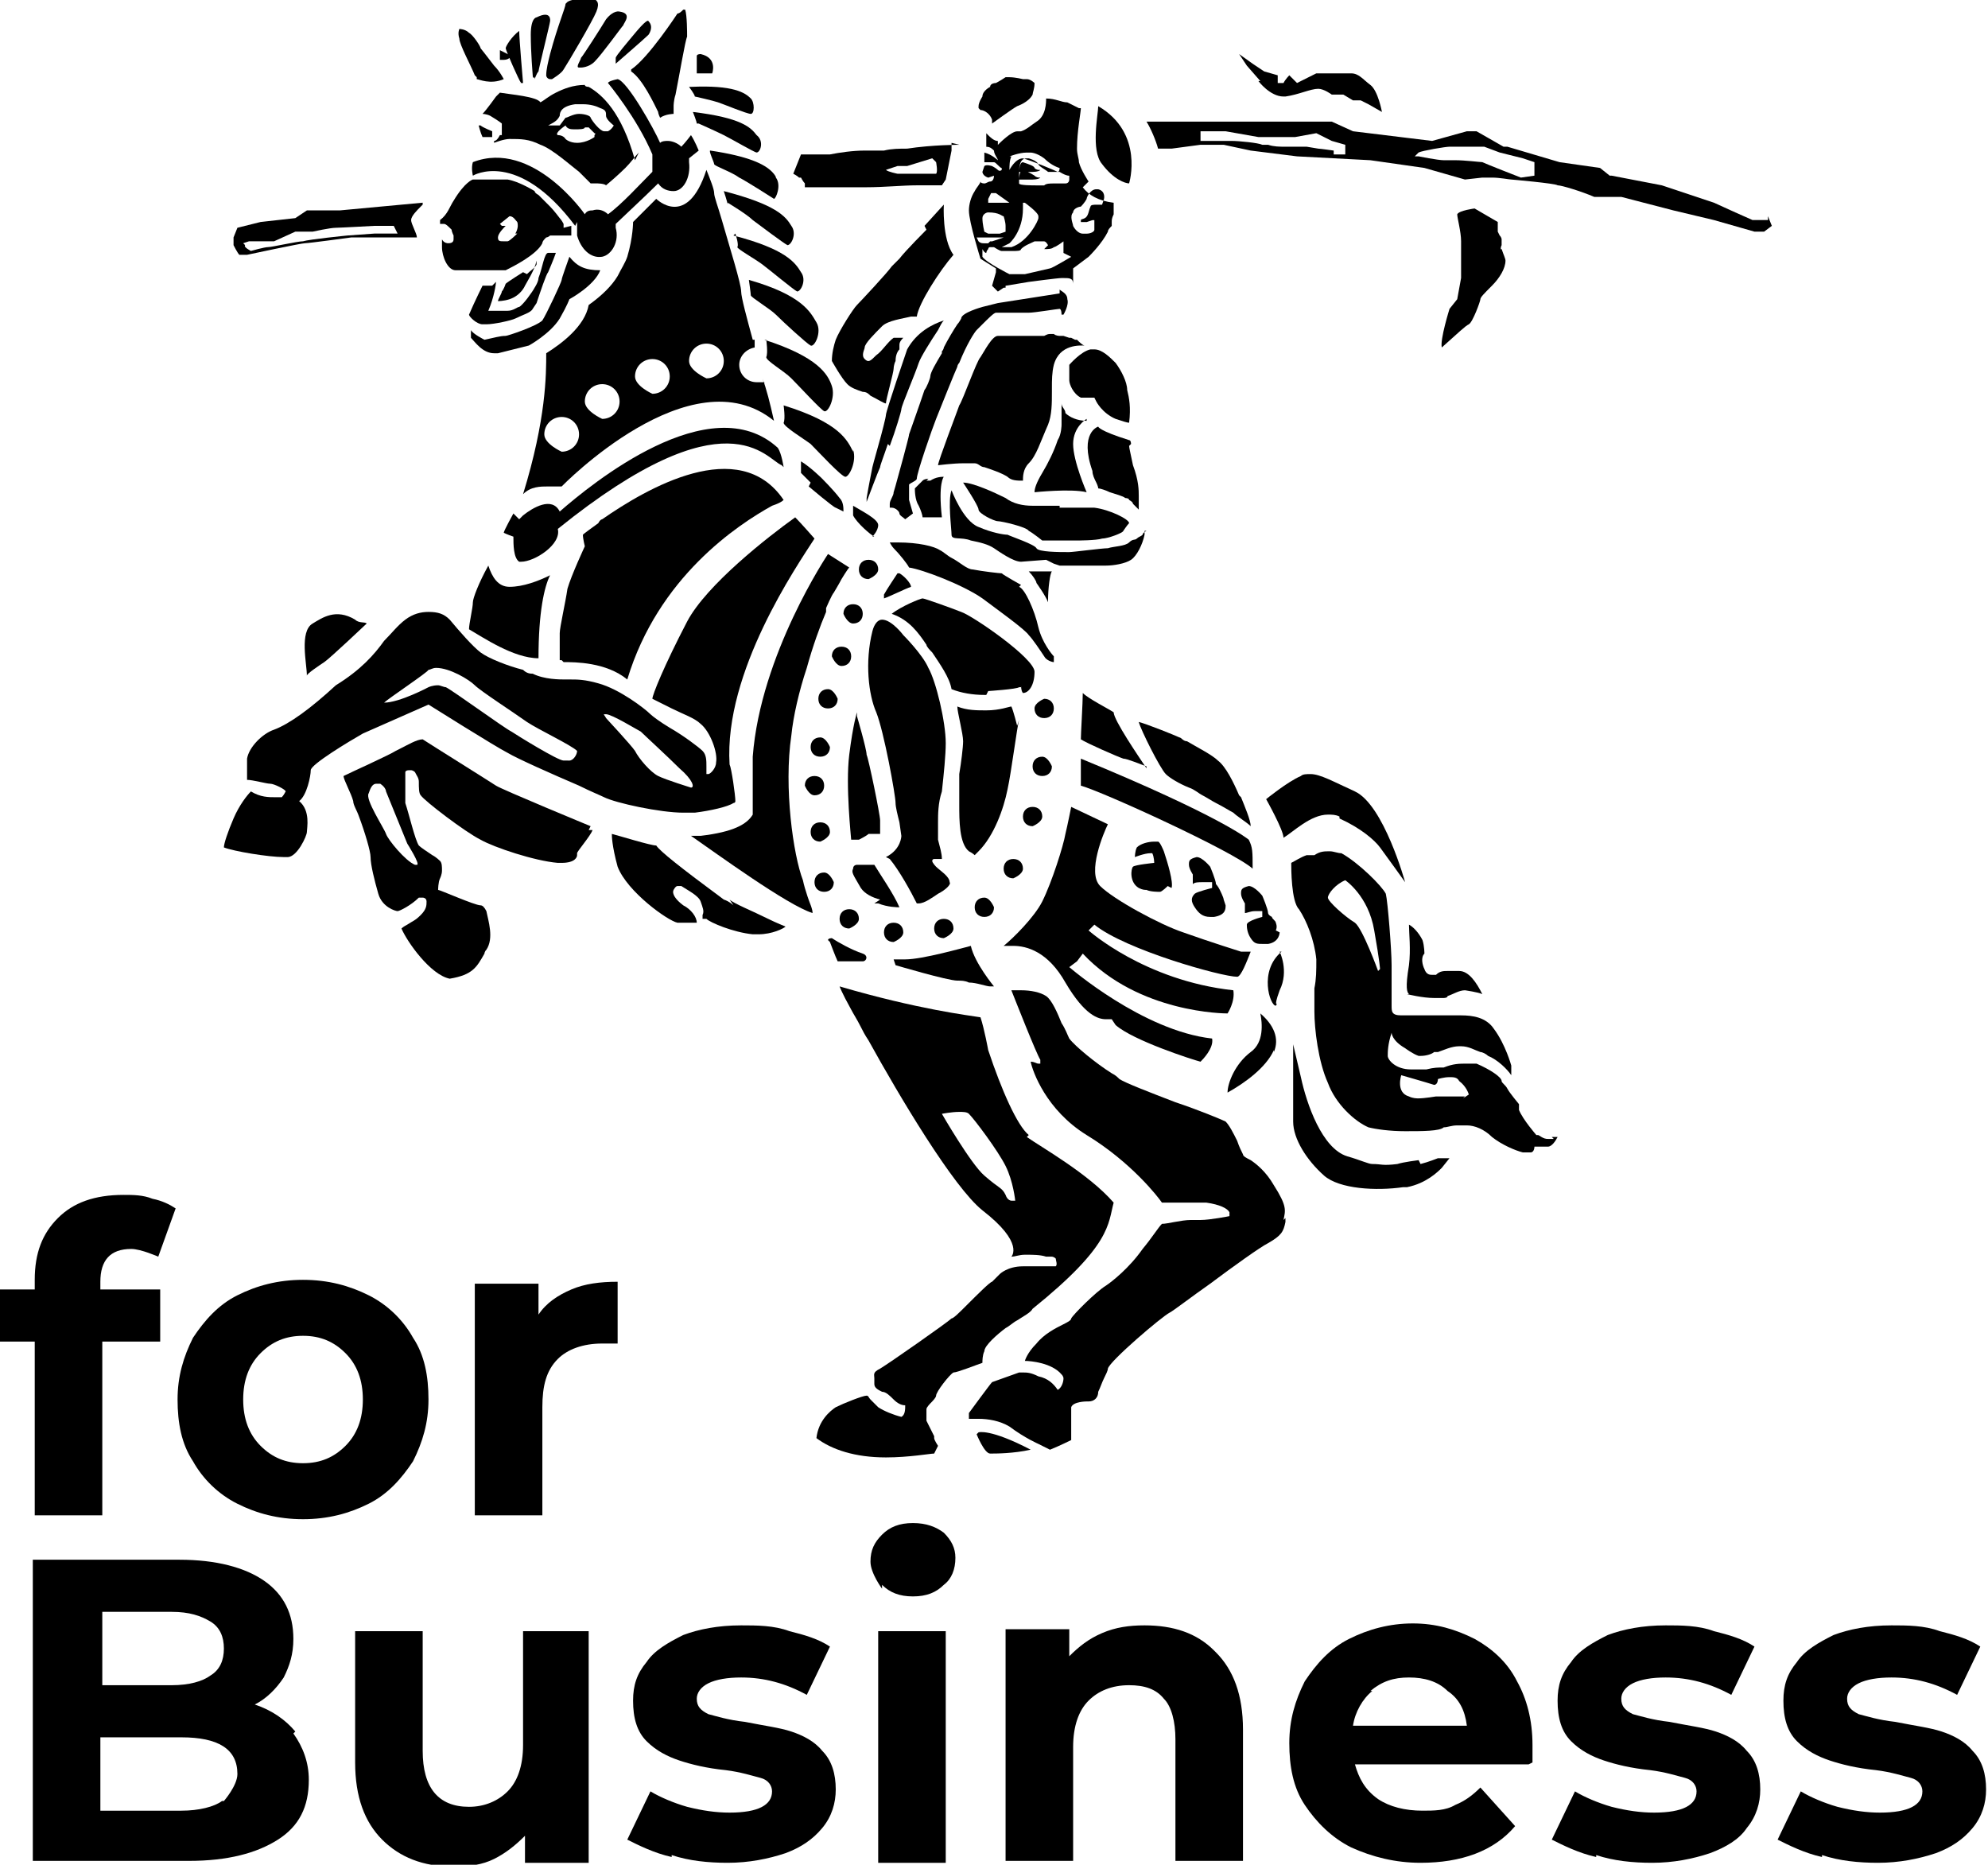<?xml version="1.0" encoding="UTF-8"?>
<svg id="Layer_1" data-name="Layer 1" xmlns="http://www.w3.org/2000/svg" viewBox="0 0 10.3 9.66">
  <defs>
    <style>
      .cls-1 {
        stroke-width: 0px;
      }
    </style>
  </defs>
  <g>
    <path class="cls-1" d="m.52,6.68h.31v.27h-.3v.9H.18v-.9h-.18v-.27h.18v-.05c0-.14.04-.24.12-.32.08-.08.19-.12.34-.12.05,0,.1,0,.15.02.05.01.09.03.12.05l-.09.25s-.09-.04-.14-.04c-.11,0-.16.06-.16.17v.05Z"/>
    <path class="cls-1" d="m1.23,7.79c-.1-.05-.18-.13-.23-.22-.06-.09-.08-.2-.08-.32s.03-.22.08-.32c.06-.09.13-.17.23-.22.1-.05.21-.08.34-.08s.24.03.34.08c.1.05.18.13.23.22.06.09.08.2.08.32s-.03.22-.08.32c-.06.09-.13.17-.23.22-.1.05-.21.08-.34.08s-.24-.03-.34-.08Zm.56-.3c.06-.06.09-.14.09-.24s-.03-.18-.09-.24c-.06-.06-.13-.09-.22-.09s-.16.03-.22.09-.09.14-.09.24.03.18.09.24.13.09.22.09.16-.03.22-.09Z"/>
    <path class="cls-1" d="m2.96,6.68c.07-.03.15-.04.24-.04v.32s-.06,0-.08,0c-.1,0-.18.03-.23.08-.06.06-.08.14-.08.25v.56h-.35v-1.2h.33v.16c.04-.06.1-.1.17-.13Z"/>
    <path class="cls-1" d="m1.52,8.98c.05.07.08.15.08.24,0,.14-.05.24-.16.31-.11.07-.26.11-.46.11H.17v-1.56h.76c.19,0,.34.04.44.11.1.07.15.17.15.3,0,.08-.02.14-.05.2-.04.06-.09.11-.15.14.09.03.16.08.21.14Zm-.99-.62v.37h.36c.09,0,.16-.02.2-.05.05-.03.07-.08.07-.14s-.02-.11-.07-.14c-.05-.03-.11-.05-.2-.05h-.36Zm.63.97s.07-.08.07-.14c0-.13-.1-.19-.29-.19h-.42v.38h.42c.09,0,.17-.02.21-.05Z"/>
    <path class="cls-1" d="m3.05,8.45v1.2h-.33v-.14c-.05.05-.1.09-.16.12-.06.03-.13.04-.21.04-.16,0-.28-.05-.37-.14-.09-.09-.14-.22-.14-.4v-.68h.35v.62c0,.19.08.29.24.29.08,0,.15-.03.2-.08.05-.05.08-.13.08-.24v-.59h.35Z"/>
    <path class="cls-1" d="m3.48,9.62c-.09-.02-.17-.06-.23-.09l.12-.25c.05.03.12.06.19.08.08.02.15.03.22.03.15,0,.22-.04.22-.11,0-.03-.02-.06-.06-.07-.04-.01-.1-.03-.18-.04-.1-.01-.18-.03-.24-.05-.06-.02-.12-.05-.17-.1-.05-.05-.07-.12-.07-.21,0-.08.02-.14.07-.2.04-.06.11-.1.19-.14.08-.03.18-.05.3-.05.08,0,.17,0,.25.03.08.02.15.04.21.08l-.12.25c-.11-.06-.22-.09-.34-.09-.07,0-.13.01-.17.03-.04.02-.06.05-.06.08,0,.04.02.06.06.08.04.01.1.03.19.04.1.02.18.03.24.05.06.02.12.05.16.1.05.05.07.12.07.2,0,.07-.02.14-.07.2s-.11.1-.19.13c-.09.03-.19.05-.3.05-.1,0-.2-.01-.29-.04Z"/>
    <path class="cls-1" d="m4.57,8.23s-.06-.08-.06-.14.02-.1.06-.14c.04-.04.09-.06.16-.06s.12.02.16.05c.04.04.06.08.06.13,0,.06-.02.11-.06.14-.04.04-.09.06-.16.06s-.12-.02-.16-.06Zm-.02.22h.35v1.2h-.35v-1.2Z"/>
    <path class="cls-1" d="m6.3,8.56c.09.09.14.22.14.4v.68h-.35v-.63c0-.09-.02-.17-.06-.21-.04-.05-.1-.07-.18-.07-.09,0-.16.03-.21.08-.05.05-.08.13-.08.24v.59h-.35v-1.2h.33v.14c.05-.05.1-.09.17-.12.07-.03.14-.04.22-.04.15,0,.27.04.36.13Z"/>
    <path class="cls-1" d="m7.92,9.14h-.9c.02.07.05.13.12.18.06.04.14.06.23.06.06,0,.12,0,.17-.03.05-.02.09-.05.13-.09l.18.2c-.11.13-.28.19-.49.19-.13,0-.25-.03-.36-.08-.1-.05-.18-.13-.24-.22-.06-.09-.08-.2-.08-.32s.03-.22.08-.32c.06-.09.13-.17.23-.22.1-.05.21-.08.33-.08s.22.03.32.08c.09.05.17.12.22.22.05.09.08.2.08.33,0,0,0,.04,0,.09Zm-.81-.38c-.05.04-.09.11-.1.18h.59c-.01-.08-.04-.14-.1-.18-.05-.05-.12-.07-.2-.07s-.14.02-.2.07Z"/>
    <path class="cls-1" d="m8.27,9.62c-.09-.02-.17-.06-.23-.09l.12-.25c.05.03.12.06.19.08.08.02.15.03.22.03.15,0,.22-.04.22-.11,0-.03-.02-.06-.06-.07-.04-.01-.1-.03-.18-.04-.1-.01-.18-.03-.24-.05-.06-.02-.12-.05-.17-.1-.05-.05-.07-.12-.07-.21,0-.08.02-.14.07-.2.04-.06.11-.1.19-.14.08-.03.18-.05.3-.05.08,0,.17,0,.25.03.08.02.15.04.21.08l-.12.25c-.11-.06-.22-.09-.34-.09-.07,0-.13.01-.17.03-.04.02-.06.05-.06.08,0,.04.02.06.06.08.04.01.1.03.19.04.1.02.18.03.24.05.06.02.12.05.16.1.05.05.07.12.07.2,0,.07-.02.14-.07.2-.04.06-.11.1-.19.13-.09.03-.19.05-.3.05-.1,0-.2-.01-.29-.04Z"/>
    <path class="cls-1" d="m9.44,9.62c-.09-.02-.17-.06-.23-.09l.12-.25c.05.03.12.06.19.08.08.02.15.03.22.03.15,0,.22-.04.22-.11,0-.03-.02-.06-.06-.07-.04-.01-.1-.03-.18-.04-.1-.01-.18-.03-.24-.05-.06-.02-.12-.05-.17-.1s-.07-.12-.07-.21c0-.08.02-.14.07-.2.04-.06.11-.1.19-.14.08-.03.18-.05.3-.05.08,0,.17,0,.25.03.08.02.15.04.21.08l-.12.25c-.11-.06-.22-.09-.34-.09-.07,0-.13.01-.17.03-.04.02-.06.05-.06.08,0,.04.02.06.06.08.04.01.1.03.19.04.1.02.18.03.24.05.06.02.12.05.16.1.05.05.07.12.07.2,0,.07-.02.14-.07.2s-.11.1-.19.13c-.09.03-.19.05-.3.05-.1,0-.2-.01-.29-.04Z"/>
  </g>
  <g>
    <path class="cls-1" d="m3.96,1.99h0s0-.01,0-.01c-.01,0-.02,0-.04,0-.05,0-.09-.04-.09-.09,0-.04.03-.08.08-.09v-.04s-.01,0-.01,0c-.03-.11-.06-.22-.06-.25,0-.04-.06-.23-.1-.37-.02-.07-.04-.12-.04-.14,0-.02-.02-.07-.04-.12-.1.31-.26.15-.26.15,0,0-.06.06-.12.12,0,0,0,.08-.03.18-.01.03-.03.06-.05.1-.03.05-.08.1-.15.15-.02.11-.14.2-.22.25,0,.11,0,.34-.12.73.04-.04.09-.04.13-.04.04,0,.06,0,.07,0,0,0,.67-.69,1.1-.34,0,0,0,0,0,0-.02-.09-.04-.17-.06-.22m-1.04.38s-.09-.04-.09-.09.04-.09.09-.09.09.04.09.09-.04.09-.09.09m.21-.17s-.09-.04-.09-.09.04-.09.09-.09.09.04.09.09-.04.09-.09.09m.26-.13s-.09-.04-.09-.09.04-.09.09-.09.09.04.09.09-.04.09-.09.09m.28-.08s-.09-.04-.09-.09.04-.09.09-.09.09.04.09.09-.04.09-.09.09"/>
    <path class="cls-1" d="m2.64,3.04c-.06,0-.09-.05-.11-.11-.05.09-.08.17-.08.19,0,.03-.02.11-.02.14.07.04.23.15.36.15,0-.24.03-.37.06-.43-.06.03-.14.06-.21.06"/>
    <path class="cls-1" d="m1.62,3.23c-.07.04-.03.21-.03.27,0-.01.06-.05.09-.07.03-.02.22-.2.22-.2-.01-.01-.04,0-.06-.02-.1-.06-.17-.01-.22.02"/>
    <path class="cls-1" d="m3.06,4.28s-.46-.19-.49-.21c-.03-.02-.35-.22-.38-.24,0,0,0,0,0,0-.03,0-.08.03-.12.05,0,0-.02.01-.02.01-.03.02-.23.11-.27.13,0,.02.04.09.05.13,0,.02.02.05.03.08.03.08.06.18.06.21,0,.04.02.12.04.19.02.07.09.09.1.09.01,0,.07-.03.11-.07,0,0,0,0,0,0h0s.01,0,.02,0c0,0,.02,0,.02.02,0,.02,0,.04-.03.07-.03.03-.04.03-.07.05,0,0-.02.01-.03.02.03.07.15.24.25.26.12-.02.14-.06.18-.13,0,0,0-.01.01-.02.04-.06.01-.15,0-.2-.01-.02-.02-.03-.03-.03-.03,0-.21-.08-.22-.08h0s0,0,0,0c0,0,0-.04.01-.06,0,0,.01-.02.01-.04,0-.02,0-.04-.01-.05,0,0-.02-.02-.04-.03-.03-.02-.06-.04-.07-.05-.02-.03-.05-.16-.07-.22,0-.04,0-.03,0-.05,0,0,0-.1,0-.11,0,0,0-.01.02-.01,0,0,0,0,.01,0,0,0,.01,0,.02.01.01.02.02.03.02.05,0,.03,0,.06.01.07.02.03.23.19.31.23.07.04.28.11.4.12,0,0,.02,0,.02,0,.07,0,.08-.03.08-.04,0,0,0,0,0-.01,0-.01.07-.09.08-.12h-.02Zm-.95.09s.07.11.05.11c0,0,0,0-.01,0-.05-.02-.14-.13-.15-.16-.01-.03-.11-.18-.09-.21.01-.03.02-.05.04-.05,0,0,.01,0,.02,0,.03.02.03.04.03.04,0,0,.09.22.11.27"/>
    <path class="cls-1" d="m4.19,2.52s.13.11.14.11c0,0,.02.01.04.02,0-.02,0-.05-.02-.07-.03-.04-.09-.1-.09-.1,0,0-.06-.06-.11-.09,0,.01,0,.04,0,.06.02.02.04.04.05.05"/>
    <path class="cls-1" d="m4.65,2.97s-.06.09-.07.11c0,0,0,.01,0,.02.03-.01.11-.05.14-.06,0-.02-.04-.06-.06-.07"/>
    <path class="cls-1" d="m5.08.57s0,0,0,0c0,0,0,0,0,0,0,0,0,0,0,0,.02,0,.05.02.06.05,0,.01,0,.02,0,.02,0,0,.11-.08.13-.09h0s.06-.02.08-.06c0,0,0,0,0,0,0-.01.01-.03.01-.06h0s-.02-.02-.04-.02c0,0,0,0,0,0-.01,0-.02,0-.02,0h0s-.04-.01-.07-.01c0,0-.02,0-.02,0,0,0,0,0,0,0,0,0,0,0,0,0,0,0,0,0,0,0,0,0,0,0,0,0-.03.02-.05.03-.05.03,0,0-.03,0-.03.02,0,0-.04.02-.04.05,0,0,0,0,0,0h0s0,0,0,0h0s0,0,0,0h0s-.02.03-.02.05h0s0,0,0,0c0,0,0,0,0,.01"/>
    <path class="cls-1" d="m4.97.75h0s-.14,0-.27.02c-.04,0-.08,0-.12.01-.03,0-.06,0-.1,0-.06,0-.13.01-.18.02,0,0-.02,0-.03,0-.02,0-.04,0-.05,0-.02,0-.05,0-.07,0l-.04.1s.02.01.03.02c0,0,0,0,0,0,0,0,.01,0,.01,0,0,0,.01.02.02.03,0,0,0,.02,0,.02,0,0,0,0,.02,0,0,0,0,0,.01,0,0,0,.01,0,.02,0,.01,0,.03,0,.04,0,.05,0,.1,0,.11,0,0,0,.02,0,.05,0,.02,0,.05,0,.07,0,.09,0,.19-.01.26-.01h.08s.04,0,.04,0h.01s0,0,0,0l.02-.03.03-.15s0,0,0-.01c0-.01,0-.02,0-.03,0,0,0,0,0,0,0,0,0,0,0,0,0,0,0,0,0,0m-.09.16s0,0-.03,0c-.02,0-.06,0-.06,0h-.08s-.02,0-.02,0h0s-.05-.01-.06-.02h0s.06-.02.06-.02h.05s.13-.04.13-.04l.02.02s.01.05,0,.06"/>
    <path class="cls-1" d="m9.16,1.18v-.04s-.03,0-.03,0h-.03s0,0,0,0h0s-.02,0-.02,0l-.09-.04h0s-.11-.05-.11-.05l-.27-.09-.26-.05h0s0,0,0,0h-.01s-.05-.04-.05-.04h0s-.21-.03-.21-.03l-.27-.08h-.02s-.14-.08-.14-.08h-.05s-.18.05-.18.05h0l-.41-.05h0l-.11-.05h-.08s-.17,0-.17,0h-.06s-.41,0-.41,0c0,0-.07,0-.12,0-.04,0-.04,0-.04,0,0,0-.05,0-.08,0,.02.03.05.1.06.14,0,0,0,0,0,0,.04,0,.07,0,.07,0l.15-.02h.12s.14.03.14.03l.24.03.38.02.28.04.21.06s.09-.01.09-.01c0,0,.02,0,.05,0,.04,0,.09.01.1.01h0s.23.02.24.03c.02,0,.12.03.19.06,0,0,0,0,.01,0,0,0,0,0,0,0,0,0,0,0,.01,0,0,0,0,0,.01,0,0,0,.02,0,.02,0,0,0,.02,0,.03,0,.03,0,.05,0,.06,0l.27.07.21.05.21.06h.05l.04-.03-.02-.05Zm-2.25-.4s-.07-.01-.08-.01c0,0,0,0,0,0,0,0,0,0,0,0h0s-.06-.01-.06-.01c0,0-.05,0-.11,0-.03,0-.06,0-.09-.01-.03,0,0,0-.03,0-.02-.01-.12-.02-.16-.02,0,0,0,0,0,0h0-.04s-.05,0-.09,0h-.03s0-.05,0-.05h.13s0,0,0,0l.17.03h.08s.11,0,.11,0l.11-.02h0s0,0,0,0l.08.04.07.02h0s0,.05,0,.05h-.06Zm1.04.13h0s-.07.01-.07.01h0s-.18-.07-.2-.08c-.01,0-.09-.01-.14-.01-.03,0-.05,0-.06,0-.03,0-.13-.02-.13-.02h-.02s.02-.02.02-.02c.02-.01.14-.03.16-.03,0,0,.02,0,.04,0,.03,0,.07,0,.07,0h.07s0,0,0,0h0s.08.03.08.03l.12.03.06.02h0s0,.06,0,.06Z"/>
    <path class="cls-1" d="m5.43,3.11c0-.06.01-.14.02-.15h0s-.06,0-.09,0c-.01,0-.02,0-.03,0,.02.02.04.05.04.06h0s.05.07.06.1"/>
    <path class="cls-1" d="m4.81,2.48s-.02,0-.03.01c0,0-.03.03-.04.04,0,.01,0,.06.02.09.01.02.02.05.02.06,0,0,0,0,.01,0,.01,0,.03,0,.03,0h.02s.03,0,.04,0c-.02-.18.01-.21.01-.21-.01,0-.04,0-.07.02h-.02Z"/>
    <path class="cls-1" d="m5.94,2.75s-.02.01-.02.02c-.01.01-.02.01-.03.02-.01.01-.02,0-.04.02s-.08.02-.11.03c-.03,0-.18.02-.2.02,0,0,0,0-.01,0-.04,0-.15,0-.16-.02-.01-.02-.13-.06-.15-.07-.02,0-.08-.01-.15-.04-.08-.03-.14-.19-.14-.19-.02.05,0,.2,0,.23s.05.01.1.03c.05.01.09.02.12.04.03.02.1.07.14.07h0s.13-.01.13-.01l.04.02s0,0,.03.01c.02,0,.1,0,.16,0,.03,0,.06,0,.08,0,.04,0,.1-.01.13-.03.03-.02.06-.08.07-.13,0-.02,0-.02,0-.02"/>
    <path class="cls-1" d="m5.49,2.62s-.03,0-.03,0h0s-.02,0-.06,0c-.02,0-.03,0-.05,0-.05,0-.1-.01-.14-.04-.06-.03-.17-.08-.22-.08h0s.08.12.08.14c0,.02.08.06.1.06.02,0,.15.03.16.05.02.01.07.05.07.05h.18s.1,0,.13-.01c.03,0,.11-.03.11-.04,0,0,.02-.03.03-.04,0-.02-.1-.07-.18-.08-.03,0-.06,0-.08,0-.04,0-.07,0-.1,0"/>
    <path class="cls-1" d="m5.49,1.52l-.32.05-.08.02s-.11.03-.11.06h0s0,0,0,0c0,0-.01.02-.02.03-.02.03-.05.08-.07.12,0,0,0,.01-.01.02,0,0,0,0,0,0,0,0,0,0,0,.01,0,0,0,0,0,0,0,0,0,0,0,0-.03.05-.06.1-.06.12,0,.01-.02.06-.03.07,0,0,0,0,0,0-.03.09-.07.2-.08.23,0,.01-.02.08-.03.12-.02.07-.04.15-.05.18,0,.02-.02.04-.02.06,0,0,0,.02,0,.02,0,0,0,0,.01,0,.02,0,.04.02.04.03,0,.01.02.02.03.03l.04-.03-.02-.07s0-.07,0-.08c.01-.01.04-.02.04-.03,0-.03.08-.26.1-.31.02-.05.1-.25.11-.27,0,0,0-.01.01-.02.04-.1.08-.16.09-.17,0,0,.02-.02.03-.03.03-.03.06-.06.07-.06,0,0,0,0,0,0h0s.06,0,.1,0c.03,0,.06,0,.07,0,.03,0,.15-.02.16-.02,0,0,0,0,0,0,0,0,.01,0,.01.03h.01s.03-.05.02-.08c0-.03-.03-.04-.04-.05"/>
    <path class="cls-1" d="m4.61,2.31c.03-.08.06-.18.06-.19,0-.01.02-.06.04-.11.02-.05.04-.1.05-.13.01-.03.06-.11.1-.17.01-.02.02-.04.03-.05-.06.02-.14.06-.19.15h0s-.11.32-.11.34c0,.01-.02.09-.04.16-.02.07-.03.11-.03.11,0,0-.02.1-.03.16v.02s.06-.16.07-.18c0-.01.02-.06.04-.12"/>
    <path class="cls-1" d="m5.55,1.75h-.01s-.03-.01-.03-.01c-.01,0-.02,0-.02,0h0s-.02,0-.03-.01c0,0,0,0-.01,0,0,0,0,0,0,0-.02,0-.02,0-.04.01,0,0-.01,0-.02,0-.06,0-.2,0-.22,0-.03,0-.07.08-.09.11-.02.02-.09.22-.11.25-.01.03-.11.29-.11.31,0,0,.08-.01.13-.01h0s.03,0,.04,0h0s.02,0,.02,0c.02,0,.03.02.05.02.03.01.09.03.12.05.02.02.05.02.08.02,0-.02,0-.06.03-.09.04-.04.06-.11.1-.2.02-.05.02-.11.02-.17h0s0-.02,0-.02c0,0,0,0,0,0,0-.04,0-.08.01-.12.03-.11.14-.1.16-.1-.01,0-.03-.02-.04-.03,0,0,0,0-.01,0"/>
    <path class="cls-1" d="m4.8,1.19s-.11.11-.14.15c-.02.02-.04.04-.04.04-.02.03-.16.18-.18.2-.02.02-.09.13-.11.18-.01.03-.02.07-.02.11h0s.05.09.08.12c.02.02.05.03.08.04.02,0,.03.01.04.02.04.02.07.04.08.04,0-.02.04-.16.04-.18,0,0,0-.02.01-.04,0-.03.01-.05.02-.06,0,0,0-.01,0-.02,0-.01,0-.02.02-.04,0,0-.02,0-.05,0-.03.02-.06.07-.09.09-.03.03-.04.04-.06.02-.02-.02,0-.05,0-.06,0-.02.05-.07.09-.11.03-.03.11-.04.15-.05,0,0,0,0,0,0,.01,0,.02,0,.03,0,.01-.07.12-.24.19-.32-.06-.08-.05-.26-.05-.26l-.1.11Z"/>
    <path class="cls-1" d="m7.76,1.3s.02,0,.02,0c0,0-.01-.01,0-.03,0-.01,0-.02,0-.03,0,0,0-.01-.01-.02,0,0,0,0-.01-.02,0-.02,0-.03,0-.04,0,0,0-.01,0-.01h0s-.12-.07-.12-.07c0,0-.08.01-.09.03,0,.02.02.09.02.14,0,.05,0,.19,0,.19l-.02.11-.04.05s-.05.16-.04.2c.09-.08.12-.11.14-.12.02-.01.06-.12.06-.13,0-.01.02-.03.06-.07.04-.04.07-.09.07-.13,0-.01-.01-.03-.02-.06,0,0,0,0,0,0m-.03-.1s0,0,0-.01c0,0,0,0,0,0,0,0,0,0,0,0,0,0,0,0,0,0m.02.1h0s0,0,0,0c0,0,0,0,0,.01,0,0,0,0,0-.01"/>
    <path class="cls-1" d="m6.52.42s.06.08.13.08c0,0,0,0,.01,0,.07-.01.13-.04.17-.04,0,0,0,0,0,0,.03,0,.07.03.07.03,0,0,.05,0,.06,0h0s.05.03.05.03h.04s.04.02.04.02l.07.04s-.02-.11-.06-.14c-.04-.03-.06-.06-.1-.06,0,0,0,0,0,0-.01,0-.03,0-.05,0-.06,0-.13,0-.13,0l-.1.05-.04-.04s-.02.02-.03.04c0,0,0,0-.01,0,0,0-.02,0-.02,0v-.04s-.07-.02-.07-.02l-.06-.04-.07-.05.04.06.07.08Z"/>
    <path class="cls-1" d="m4.52,2.78s.03-.03.03-.06c0-.03-.08-.07-.13-.1,0,.01,0,.03,0,.05.02.04.09.1.11.11"/>
    <path class="cls-1" d="m1.76,1.09h-.17s-.06.04-.06.04l-.18.02-.12.03-.02.05h0s0,.01,0,.03c0,0,0,0,0,.01,0,0,0,0,0,0,0,0,.02.04.03.05.01,0,.02,0,.04,0h0s.28-.06.3-.06c.02,0,.24-.03.24-.03,0,0,.21,0,.23,0,0,0,.02,0,.03,0,.03,0,.08,0,.08,0,0,0,0,0,0,0,0-.02-.03-.07-.03-.09,0,0,0,0,0,0,0-.02.03-.05.05-.07,0,0,0,0,.01-.01h0s0-.01,0-.01l-.43.04Zm-.5.17s.03-.01.03-.01h.13s.11-.05.11-.05h.09s.09-.02.12-.02c.02,0,.2-.01.2-.01h.1s.02.04.02.04c0,0-.1,0-.12,0h0s-.14.01-.14.01c0,0-.2.02-.23.03-.03,0-.16.03-.18.03-.02,0-.09.02-.09.02,0,0-.04-.02-.03-.03"/>
    <path class="cls-1" d="m2.71,1.41s-.08.05-.09.06c0,0-.01.03-.02.04,0,.01-.02.04-.02.05,0,0,0,0,0,0,0,0,.03,0,.06-.01.06-.02.08-.07.08-.07.01-.02.05-.08.06-.13h0s0,0,0,0c0,0,0,0,0,0,0,0,0,.01,0,.02,0,0,0,0,0,0-.01.02-.03.03-.05.05"/>
    <path class="cls-1" d="m2.55,1.48s-.04,0-.05,0c0,0-.04.08-.07.15,0,.01.04.05.07.05,0,0,.02,0,.02,0,.04,0,.13-.02.15-.03.04-.02.08-.03.09-.05l.02-.03c.02-.06.05-.15.06-.16,0,0,.03-.07.04-.1-.01,0-.03,0-.04,0-.02,0-.03.08-.05.13,0,.02-.02.05-.02.05-.01.02-.06.09-.08.1-.01,0-.03.02-.06.02,0,0-.04,0-.04,0-.04,0-.06,0-.06,0h0c.03-.07.04-.14.04-.15h0Z"/>
    <path class="cls-1" d="m2.47.4s0,.01,0,.01c.01,0,.07.03.14,0,0,0,0,0,0,0,0,0,0,0,0,0,0,0-.02-.04-.05-.07,0,0,0,0,0,0-.03-.04-.07-.09-.07-.09,0-.01-.04-.07-.06-.08-.02-.02-.05-.02-.05-.02,0,0-.01.02,0,.05,0,.03.06.14.08.19,0,0,0,0,0,0"/>
    <path class="cls-1" d="m7.29,5.15s.08.02.14.02c.03,0,.04,0,.05,0,0,0,.02,0,.02-.01.03-.01.06-.03.09-.03h0s.07.01.09.02c-.03-.06-.07-.12-.12-.12-.01,0-.02,0-.03,0-.01,0-.02,0-.03,0-.02,0-.04,0-.06.02,0,0-.01,0-.02,0-.01,0-.03,0-.04-.03-.01-.02-.02-.06,0-.08,0,0,0-.04-.01-.07-.02-.04-.05-.07-.07-.08,0,.04.01.13,0,.21-.02.12-.01.14,0,.15"/>
    <path class="cls-1" d="m5.85.95s.08-.26-.16-.4c0,.04-.04.23.02.3.06.08.12.1.14.1"/>
    <path class="cls-1" d="m4.5,3s.05-.02.05-.05-.02-.05-.05-.05-.05.02-.05.05.02.05.05.05"/>
    <polyline class="cls-1" points="3.93 .78 3.93 .78 3.94 .78 3.93 .78"/>
    <path class="cls-1" d="m2.92,1.18s0-.01,0-.02h0s0,0,0,0c0,0,0,0,0,0,0,0-.01-.02-.02-.03h0s-.03-.04-.05-.06c0,0-.01-.01-.02-.02,0,0-.01-.01-.02-.02,0,0-.01-.01-.02-.02,0,0,0,0,0,0,0,0-.02-.01-.02-.02h0s-.08-.05-.14-.06c0,0-.02,0-.03,0,0,0,0,0,0,0-.03,0-.06,0-.08,0,0,0-.02,0-.03,0,0,0,0,0-.01,0h0s-.03,0-.03,0h0s0,0,0,0c0,0-.04.01-.1.11h0s0,0,0,0c-.02.03-.03.07-.07.1,0,0,0,0,0,.02,0,0,0,0,0,0,0,0,.01,0,.02,0,0,0,0,0,0,0,.01,0,.02.01.04.03,0,.01.01.03.01.03h0s0,0,0,0h0s0,.01,0,.02c0,.02-.02.02-.03.02h0s-.02,0-.03-.02c0,0,0,0,0,.01,0,0,0,0,0,0,0,0,0,.02,0,.03,0,.05.03.12.07.12.01,0,.03,0,.04,0,0,0,.02,0,.03,0,0,0,.02,0,.03,0,.02,0,.03,0,.05,0,0,0,.01,0,.02,0,0,0,.01,0,.02,0,.01,0,.02,0,.03,0,0,0,0,0,0,0,.02,0,.03,0,.04,0,.04-.02.16-.08.19-.14,0-.01.01-.02.02-.03,0,0,0,0,0,0,0,0,.01,0,.02-.01,0,0,.02,0,.02,0,.01,0,.03,0,.03,0h.06s0-.03,0-.05m-.28.04s-.04.04-.05.04h0s0,0,0,0c0,0,0,0,0,0,0,0-.01,0-.02,0-.02,0-.03,0-.03-.02,0-.02.03-.05.04-.06h-.02s-.01-.01-.01-.01h0s.05-.04.05-.04h0s0,0,0,0c.02,0,.03.02.04.03.01.03-.01.06-.01.06"/>
    <path class="cls-1" d="m2.48.65s.01.04.02.06h0s.03,0,.03,0h.02v-.03s-.05-.02-.06-.03m.8.18s0,0,0,0c-.07-.25-.17-.34-.24-.38,0,0-.02,0-.02-.01-.06,0-.11.02-.15.04-.04.02-.06.04-.08.05,0,0,0,0,0,0h0s0,0,0,0c-.02-.03-.15-.04-.21-.05,0,0-.01.01-.02.02h0s-.05.07-.07.09c0,0,0,0,0,0,0,0,0,0,0,0,0,0,0,0,0,0,0,0,.02,0,.04.01.05.03.06.04.06.04,0,0,0,.04,0,.05,0,0,0,.01,0,.01h0s0,0-.01,0c-.01.02-.02.03-.03.03,0,0,0,0,0,.01h0s.05-.02.08-.02c0,0,0,0,0,0,.06,0,.1,0,.16.03.06.02.16.11.2.14.03.03.05.05.06.06,0,0,0,0,0,0,0,0,.01,0,.03,0,0,0,0,0,0,0h0s.04,0,.05.01c0,0,0,0,0,0,.06-.05.1-.09.1-.09.03-.03.05-.06.07-.08h0Zm-.21-.12s-.04.03-.09.03c0,0,0,0,0,0-.04,0-.06-.02-.06-.02,0,0-.01-.02-.04-.02-.02-.01.04-.05.04-.05.01.02.03.02.05.02.02,0,.05,0,.05-.01,0,0,0,0,.01,0,0,0,0,0,.01,0,0,0,.03.03.03.03,0,0,.01,0,0,.01m.05-.02s0,0,0,0c-.02,0-.06-.05-.07-.07,0-.01-.03-.02-.06-.02,0,0,0,0,0,0-.03,0-.06.02-.07.02,0,0,0,0-.03.04-.01,0-.02,0-.03,0-.02,0-.03,0-.03,0,.04-.02.05-.03.06-.05,0-.02.01-.05.08-.06.02,0,.03,0,.04,0,.04,0,.07.01.09.02.03.01.03.02.03.04,0,.02.04.05.04.05,0,0-.01.02-.03.03"/>
    <path class="cls-1" d="m5.36.91s-.03-.02-.06-.03c0,0,0,0,0,0-.02,0-.02.05-.02.05,0,0,.03,0,.06,0,.01,0,.04,0,.05-.01-.01,0-.02,0-.03-.01m0,0s-.03-.02-.06-.03c0,0,0,0,0,0-.02,0-.02.05-.02.05,0,0,.03,0,.06,0,.01,0,.04,0,.05-.01-.01,0-.02,0-.03-.01m0,0s-.03-.02-.06-.03c0,0,0,0,0,0-.02,0-.02.05-.02.05,0,0,.03,0,.06,0,.01,0,.04,0,.05-.01-.01,0-.02,0-.03-.01m0,0s-.03-.02-.06-.03c0,0,0,0,0,0-.02,0-.02.05-.02.05,0,0,.03,0,.06,0,.01,0,.04,0,.05-.01-.01,0-.02,0-.03-.01m0,0s-.03-.02-.06-.03c0,0,0,0,0,0-.02,0-.02.05-.02.05,0,0,.03,0,.06,0,.01,0,.04,0,.05-.01-.01,0-.02,0-.03-.01m0,0s-.03-.02-.06-.03c0,0,0,0,0,0-.02,0-.02.05-.02.05,0,0,.03,0,.06,0,.01,0,.04,0,.05-.01-.01,0-.02,0-.03-.01m0,0s-.03-.02-.06-.03c0,0,0,0,0,0-.02,0-.02.05-.02.05,0,0,.03,0,.06,0,.01,0,.04,0,.05-.01-.01,0-.02,0-.03-.01m0,0s-.03-.02-.06-.03c0,0,0,0,0,0-.02,0-.02.05-.02.05,0,0,.03,0,.06,0,.01,0,.04,0,.05-.01-.01,0-.02,0-.03-.01m0,0s-.03-.02-.06-.03c0,0,0,0,0,0-.02,0-.02.05-.02.05,0,0,.03,0,.06,0,.01,0,.04,0,.05-.01-.01,0-.02,0-.03-.01m0,0s-.03-.02-.06-.03c0,0,0,0,0,0-.02,0-.02.05-.02.05,0,0,.03,0,.06,0,.01,0,.04,0,.05-.01-.01,0-.02,0-.03-.01m0,0s-.03-.02-.06-.03c0,0,0,0,0,0-.02,0-.02.05-.02.05,0,0,.03,0,.06,0,.01,0,.04,0,.05-.01-.01,0-.02,0-.03-.01m0,0s-.03-.02-.06-.03c0,0,0,0,0,0-.02,0-.02.05-.02.05,0,0,.03,0,.06,0,.01,0,.04,0,.05-.01-.01,0-.02,0-.03-.01m0,0s-.03-.02-.06-.03c0,0,0,0,0,0-.02,0-.02.05-.02.05,0,0,.03,0,.06,0,.01,0,.04,0,.05-.01-.01,0-.02,0-.03-.01m0,0s-.03-.02-.06-.03c0,0,0,0,0,0-.02,0-.02.05-.02.05,0,0,.03,0,.06,0,.01,0,.04,0,.05-.01-.01,0-.02,0-.03-.01m0,0s-.03-.02-.06-.03c0,0,0,0,0,0-.02,0-.02.05-.02.05,0,0,.03,0,.06,0,.01,0,.04,0,.05-.01-.01,0-.02,0-.03-.01m0,0s-.03-.02-.06-.03c0,0,0,0,0,0-.02,0-.02.05-.02.05,0,0,.03,0,.06,0,.01,0,.04,0,.05-.01-.01,0-.02,0-.03-.01m0,0s-.03-.02-.06-.03c0,0,0,0,0,0-.02,0-.02.05-.02.05,0,0,.03,0,.06,0,.01,0,.04,0,.05-.01-.01,0-.02,0-.03-.01m0,0s-.03-.02-.06-.03c0,0,0,0,0,0-.02,0-.02.05-.02.05,0,0,.03,0,.06,0,.01,0,.04,0,.05-.01-.01,0-.02,0-.03-.01m0,0s-.03-.02-.06-.03c0,0,0,0,0,0-.02,0-.02.05-.02.05,0,0,.03,0,.06,0,.01,0,.04,0,.05-.01-.01,0-.02,0-.03-.01m0,0s-.03-.02-.06-.03c0,0,0,0,0,0-.02,0-.02.05-.02.05,0,0,.03,0,.06,0,.01,0,.04,0,.05-.01-.01,0-.02,0-.03-.01m0,0s-.03-.02-.06-.03c0,0,0,0,0,0-.02,0-.02.05-.02.05,0,0,.03,0,.06,0,.01,0,.04,0,.05-.01-.01,0-.02,0-.03-.01m0,0s-.03-.02-.06-.03c0,0,0,0,0,0-.02,0-.02.05-.02.05,0,0,.03,0,.06,0,.01,0,.04,0,.05-.01-.01,0-.02,0-.03-.01m.28.03s-.04-.06-.05-.1c0,0,0,0,0,0,0-.02-.01-.04-.01-.07,0-.09.02-.19.02-.21,0,0,0,0-.01,0-.02-.01-.04-.02-.06-.03-.03,0-.06-.02-.11-.02,0,.02,0,.09-.05.12-.03.02-.05.04-.08.05,0,0,0,0-.01,0,0,0,0,0-.01,0-.03,0-.09.06-.1.07h0s0,0,0,0h0s0-.01,0-.01c0,0,0,0,0,0,0,0,0,0,0,0,0,0,0-.01,0-.01-.02,0-.04-.02-.05-.03,0,0,0,0-.01-.01,0,0,0,.01,0,.03,0,.01,0,.02,0,.04.02,0,.03.01.04.02h0s0,0,0,0c0,0,0,0,0,0,0,0,0,0,0,0,0,.02.02.04.02.05,0,0-.03-.03-.07-.04,0,.02,0,.03,0,.05,0,0,.01,0,.02,0,.02,0,.02,0,.03,0,.01,0,.03.03.04.03,0,0,0,.01,0,.01,0,0,0,0,0,0,0,0-.01.01-.02,0-.01-.01-.03-.02-.03-.02,0,0-.03-.01-.04,0,0,0-.01.03-.01.03,0,0,0,.02.03.03,0,0,.03-.01.03-.01,0,0,0,.03-.02.03-.01,0-.02.01-.03.01,0,0-.02,0-.02-.01,0,0,0,0,0,0,0,0,0,0,0,0,0,.01-.02.03-.03.05,0,0,0,0,0,0-.02.03-.03.07-.03.1h0c0,.06.06.25.06.25l.08.05v.02s-.02.07-.02.07l.03.03.03-.02h.01s0-.01,0-.01l.12-.02s.15-.02.17-.02h0s0,0,.01,0c.03,0,.05,0,.05.03,0,0,0,0,0,0v-.04s0-.04,0-.04l.08-.06s0,0,0,0c.01-.01.07-.07.1-.13,0-.01.01-.02.02-.03,0,0,0,0,0,0,0,0,0-.01,0-.02,0-.01,0-.02.01-.04,0,0,0-.01,0-.02,0,0,0-.02,0-.02,0,0,0,0,0,0,0,0,0-.01,0-.02-.08-.01-.13-.04-.16-.08m-.38-.16s.05-.02.09-.02h.02s.03,0,.07.03c.04.04.08.05.08.05,0,0,0,.02-.01.02-.02-.01-.14-.06-.18-.07,0,0,0,0,0,0-.04,0-.07.06-.07.06,0-.02,0-.05.01-.07m.05.24h.02s.07.05.07.07c0,0,0,0,0,.01,0,.01-.05.12-.14.15h-.05s.04-.02.04-.02c0,0,.07-.06.07-.18v-.04Zm-.14.2s-.02,0-.02,0c0,0-.01.01-.01.01h0s0,0,0,0c0,0,0,0-.02,0-.01,0-.02,0-.03-.01,0,0-.01-.02-.01-.02,0,0,0,0,0,0h0s0,0,0,0c0,0,.02,0,.02,0,0,0,.02,0,.03,0h0s0,0,0,0h0s0,0,.02,0c.01,0,.02,0,.03,0h.04s-.06.02-.06.02Zm.03-.04s0,0-.01,0c0,0-.02,0-.02,0h0s-.01,0-.02,0c0,0,0,0,0,0,0,0,0,0,0,0,0,0,0,0-.01,0,0,0,0,0,0,0h0s-.02-.01-.02-.01c0,0-.01-.04-.01-.07,0-.02.02-.03.03-.03,0,0,0,0,0,0,.06,0,.07.02.08.02,0,0,.01.03.01.05,0,.02,0,.03,0,.03m-.1-.2s0,0,.02,0c.01,0,.03,0,.03,0l.07.05s0,0,0,0c0,0,0,0,0,0-.02,0-.11,0-.11,0v-.02s.02-.04.02-.04Zm.44.33s-.1.06-.11.06l-.13.03h-.08s0,0,0,0c0,0-.12-.06-.14-.09h0s0-.03,0-.04h0s0,0,0,0c0,0,.01.02.02.02,0,0,0,0,0,0h0s0-.01.01-.02c0,0,0,0,0,0,0,0,0-.01.01-.01,0,0,0,0,0,0,0,0,0,0,0,0h.01s0,0,.01,0c0,0,.03.02.04.02,0,0,.01,0,.03,0,0,0,.01,0,.02,0,.03,0,.05,0,.05-.01.02-.02.05-.03.07-.04,0,0,.02,0,.03,0,0,0,.01,0,.02,0,.01,0,.02.02.02.02h0s-.02.02-.02.02c.02,0,.04,0,.05-.01.01,0,.05-.03.05-.03h0s0,0,0,0c0,0,0,.04,0,.06m.03-.38s0,.02-.02.02c0,0,0,0,0,0,0,0-.02,0-.04,0h0s0,0,0,0c0,0-.01,0-.02,0-.02,0-.04,0-.05.01,0,0-.02,0-.04,0-.02,0-.09,0-.09-.01,0,0,0,0,0-.02h0s0-.04,0-.04c0-.07.03-.07.04-.07,0,0,0,0,0,0,0,0,0,0,.01,0h0s.04.01.05.03c0,.01.04.03.05.04h0s0,0,0,0h0s0,0,0,0c0,0,0,0,0,0,0,0,0,0,.01,0,.02,0,.04,0,.05,0h0s.03.02.05.02h0s0,0,0,0Zm.17.13h0s-.01,0-.03,0c-.01,0-.03,0-.03.01-.01.02-.01.05-.03.06s-.02,0-.02.02c0,0,.01,0,.02,0,0,0,0,0,.01,0,0,0,.03-.01.03-.01h0s0,0,.01,0c0,0,0,0,0,0,0,0,0,0,0,0,0,.01,0,.03,0,.05,0,.01-.02.02-.04.02,0,0-.02,0-.02,0-.02,0-.04-.02-.05-.04,0-.01-.02-.05,0-.07,0-.02.03-.03.04-.03h0s.02-.02.03-.04c0-.01.02-.05.05-.05,0,0,0,0,.01,0,.04.01.03.05.03.05m-.42-.19s0,0,0,0c-.02,0-.02.05-.02.05,0,0,.03,0,.06,0,.01,0,.04,0,.05-.01-.01,0-.02,0-.03-.01,0-.01-.03-.02-.06-.03m.06.03s-.03-.02-.06-.03c0,0,0,0,0,0-.02,0-.02.05-.02.05,0,0,.03,0,.06,0,.01,0,.04,0,.05-.01-.01,0-.02,0-.03-.01m0,0s-.03-.02-.06-.03c0,0,0,0,0,0-.02,0-.02.05-.02.05,0,0,.03,0,.06,0,.01,0,.04,0,.05-.01-.01,0-.02,0-.03-.01m0,0s-.03-.02-.06-.03c0,0,0,0,0,0-.02,0-.02.05-.02.05,0,0,.03,0,.06,0,.01,0,.04,0,.05-.01-.01,0-.02,0-.03-.01m0,0s-.03-.02-.06-.03c0,0,0,0,0,0-.02,0-.02.05-.02.05,0,0,.03,0,.06,0,.01,0,.04,0,.05-.01-.01,0-.02,0-.03-.01m0,0s-.03-.02-.06-.03c0,0,0,0,0,0-.02,0-.02.05-.02.05,0,0,.03,0,.06,0,.01,0,.04,0,.05-.01-.01,0-.02,0-.03-.01m0,0s-.03-.02-.06-.03c0,0,0,0,0,0-.02,0-.02.05-.02.05,0,0,.03,0,.06,0,.01,0,.04,0,.05-.01-.01,0-.02,0-.03-.01m0,0s-.03-.02-.06-.03c0,0,0,0,0,0-.02,0-.02.05-.02.05,0,0,.03,0,.06,0,.01,0,.04,0,.05-.01-.01,0-.02,0-.03-.01m0,0s-.03-.02-.06-.03c0,0,0,0,0,0-.02,0-.02.05-.02.05,0,0,.03,0,.06,0,.01,0,.04,0,.05-.01-.01,0-.02,0-.03-.01m0,0s-.03-.02-.06-.03c0,0,0,0,0,0-.02,0-.02.05-.02.05,0,0,.03,0,.06,0,.01,0,.04,0,.05-.01-.01,0-.02,0-.03-.01m0,0s-.03-.02-.06-.03c0,0,0,0,0,0-.02,0-.02.05-.02.05,0,0,.03,0,.06,0,.01,0,.04,0,.05-.01-.01,0-.02,0-.03-.01m0,0s-.03-.02-.06-.03c0,0,0,0,0,0-.02,0-.02.05-.02.05,0,0,.03,0,.06,0,.01,0,.04,0,.05-.01-.01,0-.02,0-.03-.01m0,0s-.03-.02-.06-.03c0,0,0,0,0,0-.02,0-.02.05-.02.05,0,0,.03,0,.06,0,.01,0,.04,0,.05-.01-.01,0-.02,0-.03-.01m0,0s-.03-.02-.06-.03c0,0,0,0,0,0-.02,0-.02.05-.02.05,0,0,.03,0,.06,0,.01,0,.04,0,.05-.01-.01,0-.02,0-.03-.01m0,0s-.03-.02-.06-.03c0,0,0,0,0,0-.02,0-.02.05-.02.05,0,0,.03,0,.06,0,.01,0,.04,0,.05-.01-.01,0-.02,0-.03-.01m0,0s-.03-.02-.06-.03c0,0,0,0,0,0-.02,0-.02.05-.02.05,0,0,.03,0,.06,0,.01,0,.04,0,.05-.01-.01,0-.02,0-.03-.01m0,0s-.03-.02-.06-.03c0,0,0,0,0,0-.02,0-.02.05-.02.05,0,0,.03,0,.06,0,.01,0,.04,0,.05-.01-.01,0-.02,0-.03-.01m0,0s-.03-.02-.06-.03c0,0,0,0,0,0-.02,0-.02.05-.02.05,0,0,.03,0,.06,0,.01,0,.04,0,.05-.01-.01,0-.02,0-.03-.01m0,0s-.03-.02-.06-.03c0,0,0,0,0,0-.02,0-.02.05-.02.05,0,0,.03,0,.06,0,.01,0,.04,0,.05-.01-.01,0-.02,0-.03-.01m0,0s-.03-.02-.06-.03c0,0,0,0,0,0-.02,0-.02.05-.02.05,0,0,.03,0,.06,0,.01,0,.04,0,.05-.01-.01,0-.02,0-.03-.01m0,0s-.03-.02-.06-.03c0,0,0,0,0,0-.02,0-.02.05-.02.05,0,0,.03,0,.06,0,.01,0,.04,0,.05-.01-.01,0-.02,0-.03-.01"/>
    <path class="cls-1" d="m2.92,3.43h0c.06,0,.22,0,.33.09.16-.53.57-.8.75-.9.03-.01.05-.02.06-.03,0,0,0,0,0,0-.23-.34-.71-.06-.94.1h0s-.01,0-.02.02c0,0,0,0,0,0-.04.03-.07.05-.08.06,0,0,0,0,0,0,0,0,0,0,0,0,0,0,0,0,0,0,0,0,0,0,0,0,0,.02.01.06.01.06h0s0,0,0,0c0,0-.07.15-.09.22-.01.07-.04.2-.04.23,0,.04,0,.12,0,.14,0,0,.01,0,.01,0"/>
    <path class="cls-1" d="m4.06,2.42s-.01-.07-.03-.1c-.35-.32-.97.19-1.13.33-.04-.08-.14-.02-.19.02,0,0,0,0,0,0,0,0-.01.01-.02.02,0,0,0,0,0,0l-.03-.03s-.05.09-.05.1c0,0,.02.01.05.02,0,.04,0,.11.03.13,0,0,0,0,0,0,0,0,0,0,0,0,0,0,0,0,.01,0h0c.07,0,.21-.09.19-.17.88-.71,1.08-.36,1.16-.33"/>
    <path class="cls-1" d="m2.99,1.15s0,.05,0,.07c.02.07.07.12.13.11.05-.01.09-.08.07-.15,0,0,0-.02,0-.02.02-.02.15-.14.22-.21.02.03.05.04.08.04.05,0,.09-.07.08-.15,0,0,0-.02,0-.02l.05-.04s-.02-.05-.04-.08c0,0-.03.04-.05.06-.02-.02-.05-.03-.07-.03-.01,0-.03,0-.04.01-.03-.07-.17-.32-.22-.33-.05.01-.05.02-.05.02,0,0,.15.18.23.37,0,.02,0,.05,0,.07,0,0,0,.01,0,.02-.06.06-.16.17-.23.22-.02-.02-.05-.03-.08-.02-.01,0-.03,0-.04.02h0s-.27-.39-.58-.27c-.01.03,0,.07,0,.07,0,0,.23-.14.53.26"/>
    <path class="cls-1" d="m2.44,1.75s0,0,0,0c.02.02.06.08.12.08,0,0,.01,0,.02,0,.08-.02.16-.04.16-.04,0,0,.11-.06.16-.14.04-.07.05-.1.05-.1,0,0,.13-.07.16-.15-.08,0-.12-.02-.16-.07-.01.03-.04.11-.04.12,0,.01-.08.18-.1.21-.03.03-.18.08-.19.08-.03,0-.06.01-.11.02h0s-.06-.03-.07-.05c0,.02,0,.04,0,.04"/>
    <path class="cls-1" d="m2.69.43s.02,0,.02,0c0,0-.02-.23-.02-.27,0,0,0,0,0,0-.04.03-.07.08-.07.09,0,0,0,0,0,0,0,.01.07.17.08.18"/>
    <path class="cls-1" d="m2.77.41s.01-.03.02-.04c0-.01.06-.25.06-.26,0,0,.01-.06-.07-.02,0,0-.03,0-.03.09,0,.09.01.21.01.21,0,0,0,.02.01.01"/>
    <path class="cls-1" d="m2.86.41s.05-.03.06-.05c.02-.03.15-.25.17-.3.02-.05,0-.06-.02-.07-.02,0-.1,0-.13.02,0,0,0,0-.01.01,0,.02-.04.11-.08.26-.01.04-.02.08-.02.11,0,.01.01.02.02.02"/>
    <path class="cls-1" d="m3.01.35s.04,0,.07-.03c.04-.04.14-.18.15-.19,0-.01.05-.06-.02-.07,0,0-.03-.01-.07.04-.03.05-.12.19-.13.2,0,.01-.03.05-.01.05"/>
    <path class="cls-1" d="m3.19.33s.15-.13.17-.15c0,0,.03-.04,0-.07,0,0,0-.02-.06.05-.05.06-.11.13-.11.14,0,.02,0,.03,0,.03"/>
    <path class="cls-1" d="m3.62.64s.09.04.13.06c.04.02.16.09.17.09.02,0,.04-.06,0-.09-.03-.04-.08-.09-.33-.12,0,0,.02.05.02.06"/>
    <path class="cls-1" d="m4.01,1.03s-.14-.09-.18-.11c-.04-.03-.13-.06-.13-.07,0-.01-.03-.07-.02-.07.2.03.28.07.32.11,0,0,0,0,0,0,0,0,0,0,0,0,0,0,.02.02.02.03.03.04,0,.11-.01.11"/>
    <path class="cls-1" d="m3.77,1.05s.1.06.13.09c.04.03.16.12.18.13.02,0,.05-.06.02-.1-.03-.05-.08-.11-.35-.18,0,0,.02.06.02.07"/>
    <path class="cls-1" d="m3.81,1.21s.02.06.01.07c0,.01.09.06.13.09.04.03.16.13.18.14.02,0,.05-.06.02-.1-.03-.05-.08-.12-.35-.19"/>
    <path class="cls-1" d="m3.88,1.45s.01.07.01.08c0,.01.1.07.13.1.04.04.16.15.18.16s.06-.07.03-.12c-.03-.05-.07-.14-.35-.22"/>
    <path class="cls-1" d="m3.57.45s.03.04.03.05c0,0,.09.02.12.03.03.01.15.06.17.06.02,0,.02-.06,0-.08-.03-.03-.09-.07-.31-.06"/>
    <path class="cls-1" d="m3.97,1.76s.01.07,0,.09c0,.02.09.07.13.11.04.04.15.16.17.17s.06-.07.04-.13c-.02-.06-.07-.15-.35-.24"/>
    <path class="cls-1" d="m4.42,2.34c-.03-.06-.07-.15-.36-.24,0,0,.01.07,0,.09,0,.02.1.08.14.11.04.04.16.17.18.17.02,0,.06-.08.04-.14"/>
    <path class="cls-1" d="m4.22,2.79s-.07-.08-.1-.11c-.14.1-.46.35-.56.54-.12.23-.18.38-.18.4,0,0,.06.03.1.05.06.03.12.05.15.08.05.04.09.15.08.2,0,.03-.03.06-.04.06,0,0,0,0-.01,0,0,0,0-.02,0-.04,0-.03,0-.06-.02-.08-.02-.02-.1-.08-.17-.12-.05-.03-.09-.06-.1-.07-.03-.03-.16-.13-.27-.16-.07-.02-.11-.02-.14-.02,0,0-.02,0-.02,0,0,0,0,0-.01,0-.03,0-.11,0-.17-.03-.01,0-.03,0-.05-.02-.08-.02-.18-.06-.22-.09-.04-.03-.11-.11-.16-.17-.03-.03-.06-.04-.11-.04-.04,0-.08.01-.12.04-.04.03-.07.07-.11.11-.05.07-.12.15-.25.23-.13.12-.24.2-.32.23-.06.02-.13.09-.14.15,0,.05,0,.09,0,.11.03,0,.1.02.12.02.02,0,.08.03.08.04,0,0-.01.02-.02.03,0,0-.01,0-.03,0-.04,0-.08,0-.13-.03-.02.02-.06.07-.09.14-.03.07-.05.13-.05.15.05.02.23.05.31.05,0,0,.01,0,.02,0,.05,0,.1-.11.1-.13,0-.02.02-.11-.04-.16h0s0,0,0,0c.04-.03.06-.13.06-.16,0-.03.2-.15.27-.19l.34-.15h0s0,0,0,0c0,0,.35.22.41.25.05.03.23.11.37.17.06.03.11.05.13.06.06.03.29.08.41.08.01,0,.03,0,.04,0h.02c.08-.01.17-.03.2-.05,0,0,.01,0,.01-.01,0-.03-.02-.17-.03-.19-.03-.48.35-1.03.44-1.17m-1.3,1.15s0,0,0,0c-.03,0-.24-.13-.27-.15-.04-.02-.3-.21-.34-.23-.01,0-.03-.01-.04-.01-.03,0-.05.01-.05.01,0,0-.15.08-.23.08.02-.02.23-.16.23-.17.01,0,.02-.01.04-.01.07,0,.17.06.2.09.03.03.2.14.27.19.06.04.23.12.26.15,0,.02-.02.05-.04.05m.63.14h0s-.13-.04-.17-.06c-.04-.02-.1-.09-.12-.13-.02-.03-.15-.17-.15-.17-.01-.02-.02-.02,0-.02.03,0,.16.08.18.09.02.02.14.13.2.19.07.06.08.1.06.1"/>
    <path class="cls-1" d="m3.8,4.69s-.02-.02-.05-.03c-.23-.17-.33-.25-.35-.28-.03,0-.19-.05-.23-.06,0,.01,0,.06.03.17.05.13.26.28.31.29,0,0,.02,0,.03,0,.01,0,.03,0,.05,0,0,0,.02,0,.02,0,0-.03-.03-.07-.07-.09-.04-.03-.06-.06-.05-.08,0,0,.01-.02.02-.02,0,0,.01,0,.02,0,.03.02.09.05.1.08.01.03.02.05.01.07,0,0,0,.01,0,.02,0,0,.02,0,.02,0,.02.02.14.07.24.08.01,0,.02,0,.03,0,.07,0,.13-.03.14-.04,0,0-.05-.02-.09-.04-.08-.04-.18-.08-.2-.1"/>
    <path class="cls-1" d="m4.53,4.68s.01,0,.02,0c0,0,0,0,0,0,.05.02.1.02.11.02-.03-.07-.1-.17-.13-.22,0,0,0,0-.01,0t0,0s-.03,0-.04,0c0,0,0,0,0,0h0s-.02,0-.03,0h0s0,0,0,0c0,0,0,0,0,0,0,0,0,0,0,0,0,0,0,0-.01,0,0,0-.02,0-.02.02-.01.02,0,.03.04.1.02.03.06.05.1.06,0,0,0,0,0,0"/>
    <path class="cls-1" d="m4.61,4.45h0s0,0,0,0c.05.06.11.17.14.23,0,0,0,0,.01,0,.03,0,.07-.03.1-.05,0,0,0,0,0,0,.04-.02.07-.05.06-.06,0-.03-.05-.06-.07-.08h0s0,0,0,0c0,0-.02-.02-.02-.03,0,0,0-.01.01-.01,0,0,.03,0,.04,0,0-.03-.01-.06-.02-.1v-.06s0-.02,0-.03c0-.04,0-.1.02-.16.01-.09.02-.19.02-.25,0-.11-.05-.32-.09-.39-.03-.07-.13-.17-.13-.17,0,0-.06-.08-.11-.08-.02,0-.04.02-.05.06-.04.16-.02.33.02.42.04.1.1.43.1.47,0,.02.01.06.02.1h0s.01.07.01.07h0s0,.07-.08.11"/>
    <path class="cls-1" d="m4.44,3.67v.02s-.02.06-.04.22c-.02.16.01.43.01.44,0,0,0,0,.01,0,.01,0,.03,0,.03,0,0,0,.04-.02.05-.03.02,0,.06,0,.06,0,0,0,0-.04,0-.07,0-.03-.06-.32-.07-.34,0-.03-.05-.2-.05-.2v-.04Z"/>
    <path class="cls-1" d="m4.3,4.88s.03.08.04.1c0,0,0,0,0,0,.02,0,.06,0,.13,0,.02,0,.03-.03,0-.04-.06-.02-.13-.06-.16-.08,0,0-.02,0-.02.01"/>
    <path class="cls-1" d="m4.64,5s.27.08.32.08c.02,0,.04,0,.06.01.04,0,.09.02.11.02h.02s-.1-.12-.12-.21c-.04.01-.25.07-.34.07-.05,0-.06,0-.07,0,0,0,0,0,.01,0h0Z"/>
    <path class="cls-1" d="m5.27,3.76s-.02-.08-.03-.1c-.01,0-.06.02-.13.02-.05,0-.1,0-.15-.02,0,.03.03.14.03.18,0,.03-.01.11-.02.17,0,.04,0,.07,0,.08,0,0,0,.01,0,.02,0,0,0,0,0,0,0,0,0,0,0,.01,0,0,0,0,0,0,0,0,0,0,0,0,0,0,0,0,0,0,0,.01,0,.02,0,.04,0,0,0,0,0,0,0,0,0,0,0,.01,0,.08,0,.2.05.24,0,0,.02.01.03.02,0,0,.01-.01.02-.02.08-.08.13-.22.15-.32.02-.09.05-.33.06-.36"/>
    <path class="cls-1" d="m5.12,3.58h0s.15-.01.16-.02h.01s0-.01,0-.01h0s0,.03.01.04c.03,0,.06-.04.06-.11,0-.07-.32-.29-.38-.31-.05-.02-.19-.07-.2-.07-.01,0-.11.04-.16.08.09.03.14.1.18.16,0,.01.02.03.03.04.04.06.09.13.1.19.05.02.11.03.17.03,0,0,.01,0,.01,0"/>
    <path class="cls-1" d="m5.61,4.94h0s0,0,0,0c.29.31.74.31.75.31,0,0,.04-.06.03-.12-.46-.05-.75-.31-.75-.31h0s0,0,0,0l.03-.03h0s0,0,0,0c.16.13.66.27.74.27,0,0,0,0,0,0h0s0,0,0,0c.02,0,.05-.08.07-.13h-.05s-.16-.05-.3-.1c-.12-.04-.36-.17-.43-.24-.07-.07.02-.28.04-.32l-.19-.09s-.02.1-.03.14c-.01.06-.07.25-.12.35-.04.08-.15.19-.2.23.01,0,.03,0,.05,0,.07,0,.18.03.27.19.1.17.17.19.21.19.02,0,.02,0,.03,0h0s0,0,0,0l.02.03c.09.08.4.18.44.19.01-.01.07-.07.06-.12-.36-.04-.74-.37-.74-.37h0s0,0,0,0l.04-.03Z"/>
    <polyline class="cls-1" points="6.3 4.61 6.3 4.61 6.3 4.61 6.3 4.61"/>
    <path class="cls-1" d="m6.47,4.35s-.14-.12-.87-.42c0,0,0,.02,0,.03,0,.04,0,.09,0,.11.11.03.79.34.89.43,0-.09,0-.11-.02-.15h0Z"/>
    <path class="cls-1" d="m5.94,3.98c-.04-.06-.17-.25-.17-.29-.03-.02-.13-.07-.16-.1,0,.05-.01.21-.01.24.03.02.19.09.22.1.02,0,.09.03.12.04"/>
    <path class="cls-1" d="m6.42,4.12c-.03-.07-.07-.15-.11-.18-.03-.03-.11-.07-.16-.1-.02,0-.03-.02-.04-.02-.02-.01-.17-.07-.21-.08.01.04.11.24.14.27.02.02.07.05.12.07.03.01.05.03.07.04.02.01.05.03.07.04.04.02.07.04.09.05.02.02.07.05.09.07,0-.03-.03-.1-.05-.15h0Z"/>
    <path class="cls-1" d="m6.94,4.24c.11.05.18.11.21.15.03.04.13.18.13.18,0,0-.11-.4-.26-.47-.11-.05-.18-.09-.23-.09-.02,0-.04,0-.05.01-.07.03-.18.12-.18.12,0,0,.09.16.09.2.05-.03.14-.12.23-.12.02,0,.04,0,.06.01"/>
    <path class="cls-1" d="m8.05,5.9s-.02,0-.03,0c0,0,0,0,0,0-.01,0-.02,0-.05-.02h-.01s-.07-.08-.09-.13v-.03s-.05-.06-.06-.08c-.01-.02-.03-.03-.03-.04,0-.02-.06-.06-.13-.09-.01,0-.03,0-.04,0,0,0,0,0-.01,0,0,0,0,0,0,0-.04,0-.07,0-.12.02-.03,0-.05,0-.09.01-.02,0-.03,0-.04,0,0,0-.01,0-.02,0s-.01,0-.02,0h0c-.08,0-.12-.05-.12-.07,0-.02,0-.06.02-.12h0s0,0,0,0h0s0,.04.07.08h0s.04.03.07.04c0,0,0,0,.01,0,0,0,0,0,0,0,.03,0,.06-.01.07-.02,0,0,.01,0,.02,0,.03-.01.07-.03.11-.03,0,0,0,0,0,0,0,0,0,0,.01,0,.04,0,.07.02.1.03.01,0,.03.01.04.02.05.02.1.07.12.1v-.05s-.03-.11-.09-.19c-.04-.06-.11-.07-.17-.07,0,0-.01,0-.02,0,0,0-.02,0-.02,0h-.01s-.02,0-.03,0c0,0-.01,0-.02,0s-.01,0-.02,0c0,0-.02,0-.02,0h0s-.05,0-.07,0c-.03,0-.06,0-.08,0,0,0-.01,0-.02,0h0s0,0,0,0c-.05,0-.05-.02-.05-.05,0,0,0-.01,0-.02,0-.02,0-.08,0-.15,0-.01,0-.03,0-.04,0-.08-.02-.33-.03-.37-.02-.04-.14-.16-.23-.21-.02,0-.04-.01-.06-.01-.03,0-.05,0-.08.02,0,0-.01,0-.02,0,0,0-.01,0-.02,0-.03.01-.06.03-.08.04,0,0,0,0,0,0,0,0,0,0,0,0,0,.03,0,.2.04.24.04.06.08.16.09.26,0,.06,0,.1-.01.15,0,.04,0,.08,0,.12,0,.09.02.26.07.37.04.11.14.2.21.23,0,0,0,0,0,0,0,0,0,0,0,0,0,0,0,0,0,0,.04.01.11.02.19.02.09,0,.18,0,.2-.02.02,0,.04-.01.07-.01,0,0,.02,0,.03,0,0,0,.01,0,.02,0,.04,0,.09.02.13.06.05.04.12.07.16.08,0,0,.01,0,.02,0,0,0,.02,0,.02,0,0,0,0,0,0,0,.02,0,.02-.03.02-.03h0s0,0,0,0c0,0,0,0,0,0,0,0,.02,0,.04,0,.01,0,.02,0,.03,0,.02,0,.04-.03.05-.05,0,0,0,0,0,0h-.03Zm-.91-.87s-.08-.22-.12-.25c-.05-.03-.14-.11-.14-.13s.04-.07.09-.09c0,0,.12.08.15.26.03.17.03.2.03.2m.44.66h-.15s-.06.01-.09.01c-.01,0-.03,0-.05-.01-.07-.02-.04-.11-.04-.11,0,0,.14.04.17.05,0,0,0,0,0,0,.02,0,.02-.03.02-.03,0,0,.03-.01.06-.01.02,0,.04,0,.05.02.04.03.05.07.05.07l-.03.02Z"/>
    <path class="cls-1" d="m5.29,3.03s-.09-.05-.1-.06c-.01,0-.1-.01-.15-.02-.03,0-.07-.04-.11-.06-.02-.01-.04-.03-.06-.04-.03-.02-.11-.04-.22-.04-.01,0-.02,0-.04,0,0,0,.01.02.02.03.03.03.07.08.08.1.07.01.28.09.38.16.08.06.22.16.24.19.02.02.06.08.08.11.01.02.04.03.05.03h0s0-.02,0-.03c-.01-.01-.06-.07-.08-.15-.02-.09-.07-.2-.1-.21"/>
    <path class="cls-1" d="m7.35,6.01s-.08.01-.11.02c-.08.01-.08,0-.13,0-.02,0-.06-.02-.13-.04-.13-.04-.21-.27-.24-.41l-.04-.17v.17s0,.06,0,.09c0,.05,0,.1,0,.14,0,.09.07.2.16.28.08.07.27.08.41.06,0,0,.01,0,.02,0,.1-.02.16-.08.18-.1l.04-.05h-.06s-.05.02-.09.03"/>
    <path class="cls-1" d="m6.64,4.93c-.12.1-.06.28-.03.28,0,0,0,0,0,0,.02-.03-.02.03.02-.08.05-.1,0-.2,0-.2"/>
    <path class="cls-1" d="m6.6,5.45c.03-.07,0-.14-.07-.2.01.05.02.15-.05.2-.08.06-.12.16-.12.21.09-.05.2-.13.24-.22"/>
    <path class="cls-1" d="m4.31,3.4s.02.05.05.05.05-.02.05-.05-.02-.05-.05-.05-.05.02-.05.05"/>
    <path class="cls-1" d="m4.34,3.62s-.02-.05-.05-.05-.05.02-.05.05.02.05.05.05.05-.02.05-.05"/>
    <path class="cls-1" d="m4.3,3.87s-.02-.05-.05-.05-.05.02-.05.05.02.05.05.05.05-.02.05-.05"/>
    <path class="cls-1" d="m4.17,4.07s.02.05.05.05.05-.02.05-.05-.02-.05-.05-.05-.05.02-.05.05"/>
    <path class="cls-1" d="m4.25,4.36s.05-.02.05-.05-.02-.05-.05-.05-.05.02-.05.05.02.05.05.05"/>
    <path class="cls-1" d="m4.32,4.57s-.02-.05-.05-.05-.05.02-.05.05.02.05.05.05.05-.02.05-.05"/>
    <path class="cls-1" d="m4.4,4.81s.05-.02.05-.05-.02-.05-.05-.05-.05.02-.05.05.02.05.05.05"/>
    <path class="cls-1" d="m4.63,4.88s.05-.02.05-.05-.02-.05-.05-.05-.05.02-.05.05.02.05.05.05"/>
    <path class="cls-1" d="m4.89,4.86s.05-.02.05-.05-.02-.05-.05-.05-.05.02-.05.05.02.05.05.05"/>
    <path class="cls-1" d="m5.15,4.7s-.02-.05-.05-.05-.05.02-.05.05.02.05.05.05.05-.02.05-.05"/>
    <path class="cls-1" d="m5.25,4.55s.05-.02.05-.05-.02-.05-.05-.05-.05.02-.05.05.02.05.05.05"/>
    <path class="cls-1" d="m5.35,4.28s.05-.02.05-.05-.02-.05-.05-.05-.05.02-.05.05.02.05.05.05"/>
    <path class="cls-1" d="m5.45,3.97s-.02-.05-.05-.05-.05.02-.05.05.02.05.05.05.05-.02.05-.05"/>
    <path class="cls-1" d="m5.41,3.62s-.05.02-.05.05.02.05.05.05.05-.02.05-.05-.02-.05-.05-.05"/>
    <path class="cls-1" d="m4.37,3.18s.02.05.05.05.05-.02.05-.05-.02-.05-.05-.05-.05.02-.05.05"/>
    <path class="cls-1" d="m4.2,4.69s-.03-.08-.04-.13c-.05-.13-.1-.48-.06-.75.01-.1.04-.23.08-.35.03-.11.07-.22.1-.29v-.02s.03-.07.04-.08h0s.03-.05.04-.07h0s.03-.05.04-.06l-.11-.07s-.35.52-.39,1.05h0s0,.02,0,.04c0,.01,0,.03,0,.04,0,.02,0,.03,0,.05,0,0,0,0,0,0,0,.01,0,.03,0,.04,0,0,0,0,0,0h0s0,.04,0,.07c0,.02,0,.04,0,.06,0,0,0,0,0,0,0,0,0,0,0,0,0,0,0,0,0,0,0,0,0,0,0,0,0,0,0,0,0,0-.03.05-.1.09-.27.11,0,0-.01,0-.02,0,0,0,0,0-.01,0,0,0-.01,0-.02,0,.13.09.5.36.63.4,0-.02-.01-.04-.02-.07h0Z"/>
    <path class="cls-1" d="m6.66,6.31s0,.02,0,.02c-.01.05-.02.07-.09.11-.04.02-.18.12-.3.21-.1.07-.19.14-.21.15-.04.02-.31.25-.32.29,0,.01-.01.03-.02.05-.01.02-.02.05-.03.07,0,.03-.02.05-.05.05h-.01s-.07,0-.08.03c0,0,0,.01,0,.02,0,.02,0,.07,0,.15,0,0-.06.03-.11.05l-.06-.03s-.07-.03-.15-.09c-.05-.03-.11-.04-.16-.04-.02,0-.04,0-.05,0v-.03s.11-.15.12-.16l.14-.05h0s0,0,0,0c0,0,0,0,.02,0s.04,0,.08.02c.05.01.08.04.1.07.02-.01.03-.04.03-.06,0,0,0-.01-.01-.02-.05-.06-.16-.07-.19-.07,0,0,.01-.04.06-.09.04-.05.1-.08.14-.1.02-.01.04-.02.04-.03.01-.02.13-.14.18-.17.03-.02.12-.09.19-.19.05-.06.08-.11.1-.13.03,0,.1-.02.15-.02.02,0,.03,0,.04,0,0,0,0,0,.01,0,.05,0,.15-.02.15-.02h0s0,0,0,0c0,0,0,0,0-.02-.01-.02-.05-.04-.12-.05-.02,0-.05,0-.07,0-.08,0-.14,0-.16,0-.02-.03-.16-.21-.39-.35-.21-.13-.28-.33-.29-.38.02,0,.03.01.04.01s.01,0,.01,0c0,0,0-.02,0-.02-.02-.03-.13-.31-.15-.36.02,0,.03,0,.05,0,.05,0,.1.01.13.03.03.02.06.09.08.14.02.03.03.06.04.08.03.04.14.13.22.18.02.01.03.02.04.03.03.02.16.07.29.12.12.04.24.09.26.1.02.02.04.06.06.1.01.03.02.05.03.07,0,.01.02.02.04.03.03.02.08.06.12.13.07.11.06.13.05.18"/>
    <path class="cls-1" d="m5.06,7.43s.04.1.07.1c.03,0,.12,0,.21-.02-.21-.11-.27-.09-.27-.09"/>
    <path class="cls-1" d="m5.33,5.88c-.06-.05-.14-.23-.21-.44,0,0-.02-.11-.04-.17-.06-.01-.32-.04-.73-.16,0,0,.01.03.06.12,0,0,0,0,0,0,.01.02.03.05.05.09.01.02.02.04.04.07.16.29.44.76.59.88.22.17.15.24.15.24.02,0,.04-.01.07-.01,0,0,0,0,.01,0,.03,0,.07,0,.1.01.01,0,.02,0,.03,0,0,0,.01,0,.02.01,0,.01.01.03,0,.04,0,0-.01,0-.03,0-.01,0-.03,0-.06,0-.02,0-.04,0-.06,0,0,0-.01,0-.02,0-.08,0-.12.04-.12.04,0,0-.02.02-.04.04-.01,0-.08.07-.13.12-.04.04-.07.07-.08.07-.02.02-.32.23-.37.26-.04.02-.03.03-.03.05,0,0,0,.02,0,.03,0,.02.02.03.04.04.02,0,.04.02.06.04.02.02.04.03.06.03,0,.02,0,.05-.02.06-.04-.01-.09-.03-.12-.05-.02-.02-.03-.03-.04-.04-.01-.01-.01-.02-.02-.02-.02,0-.12.04-.16.06-.03.02-.09.07-.1.16.08.06.2.1.36.1.12,0,.23-.02.25-.02l.02-.04s-.02-.03-.02-.04c0,0,0,0,0-.01-.01-.02-.03-.06-.04-.08,0-.02,0-.03,0-.04,0,0,0-.01,0-.02,0-.01.02-.03.03-.04,0,0,.02-.02.02-.03,0-.02.07-.11.09-.12.02,0,.12-.04.15-.05,0-.01,0-.04.01-.06,0-.03.07-.09.11-.12.02-.01.04-.03.06-.04.03-.02.07-.04.08-.06.41-.33.39-.44.42-.55-.13-.15-.38-.29-.45-.34m-.08.33s-.02,0-.03-.03c-.02-.04-.03-.03-.11-.1-.07-.06-.22-.32-.22-.32,0,0,.05-.01.09-.01.02,0,.04,0,.05.01.03.03.15.19.19.27.04.08.05.18.05.18,0,0,0,0-.02,0"/>
    <path class="cls-1" d="m3.69.38s.03-.08-.06-.1c0,0-.02,0-.02.01v.07s0,.02,0,.02c0,0,.06,0,.08,0"/>
    <path class="cls-1" d="m3.27.37c.06.04.12.17.14.21,0,0,0,0,0,0,0,.01.01.03.01.03.03-.02.07-.02.07-.02v-.04s0,0,0,0c0,0,0-.03.01-.06h0c.02-.1.05-.28.06-.3,0-.02,0-.11-.01-.14,0,0,0,0,0,0,0,0,0,0-.01,0-.01.01-.02.02-.03.02h0,0s-.15.23-.24.29"/>
    <path class="cls-1" d="m5.68,2.08s.03.06.1.09c.03.01.06.02.07.02,0,0,0,0,0,0,.01-.08,0-.13-.01-.17,0-.04-.03-.1-.06-.14-.03-.03-.07-.07-.11-.07,0,0-.01,0-.02,0-.05.01-.11.08-.11.08v.02s0,.04,0,.06c0,.02.02.07.06.09.01,0,.02,0,.03,0,.02,0,.03,0,.04,0"/>
    <path class="cls-1" d="m5.86,2.3s0-.02-.01-.02c-.16-.05-.16-.07-.16-.07,0,0-.1.03-.03.23,0,.02.01.04.02.06,0,0,.01.02.01.03.01,0,.04.01.06.02.03.01.07.02.08.03,0,0,.02,0,.02.01,0,0,0,0,0,0,0,0,.02.01.02.02.01.01.02.02.03.03,0-.03,0-.05,0-.07,0-.03,0-.08-.03-.16-.01-.05-.02-.09-.02-.1"/>
    <path class="cls-1" d="m5.63,2.18c-.05,0-.09-.02-.11-.04,0-.02-.02-.03-.02-.05v-.02s0,.05,0,.13h0s0,.05-.02.08h0c-.02.06-.05.12-.08.17-.03.05-.04.08-.04.1,0,0,0,0,0,0h0s.19-.02.27,0h0s-.07-.16-.07-.25c0-.09.07-.13.07-.13"/>
    <path class="cls-1" d="m6.05,4.59s-.03.03-.04.03c-.01,0-.05,0-.07-.01-.01,0-.02,0-.04-.01-.05-.03-.04-.1-.03-.11.01-.01.11-.02.11-.02,0,0,0-.03-.01-.05,0,0,0,0-.01,0-.03,0-.08.02-.08.02,0,0,0-.03.01-.05.02-.02.06-.03.09-.03,0,0,.01,0,.02,0,.01,0,.03.05.03.05.02.06.05.16.04.19"/>
    <polyline class="cls-1" points="6.19 4.56 6.19 4.56 6.19 4.56 6.19 4.56"/>
    <path class="cls-1" d="m6.35,4.69s0,0,0,0c0,0,0,0,0,0,0,.02,0,.05-.06.06,0,0-.02,0-.02,0-.04,0-.06-.02-.08-.05-.02-.03-.02-.05,0-.07.01-.01.09-.03.09-.03v-.03s-.02,0-.05,0c-.02,0-.04,0-.05.01,0,0,0,0,0,0,0-.01,0-.05,0-.05,0,0-.02-.03-.02-.05s0-.03.04-.04c0,0,0,0,0,0,.03,0,.07.05.07.05,0,0,.03.07.03.09h0s.01.01.02.03t0,0s.02.04.02.05"/>
    <polyline class="cls-1" points="6.46 4.74 6.46 4.74 6.46 4.74 6.46 4.74"/>
    <path class="cls-1" d="m6.63,4.83s0,.05-.06.06c0,0-.02,0-.02,0-.04,0-.05,0-.07-.03-.02-.03-.02-.06-.02-.07,0-.02.08-.04.08-.04v-.03s-.02,0-.04,0c-.02,0-.04.01-.05.01,0,0,0,0,0,0,0-.01,0-.05,0-.05,0,0-.02-.03-.02-.05s0-.03.04-.04c0,0,0,0,0,0,.03,0,.07.05.07.05,0,0,.03.07.03.09h0s0,.01.02.02c0,0,0,0,0,0,0,.01.02.02.02.03,0,0,.01.02,0,.04"/>
    <path class="cls-1" d="m6.61,4.76s-.02-.02-.02-.02c0,0,.01.01.02.02"/>
    <path class="cls-1" d="m2.66.28v.02h-.02s-.01.01-.03.01h0s-.02,0-.02,0c0-.02,0-.05,0-.05,0,0,0,0,0,0,0,0,0,0,0,0h0s.06.03.06.03"/>
  </g>
</svg>